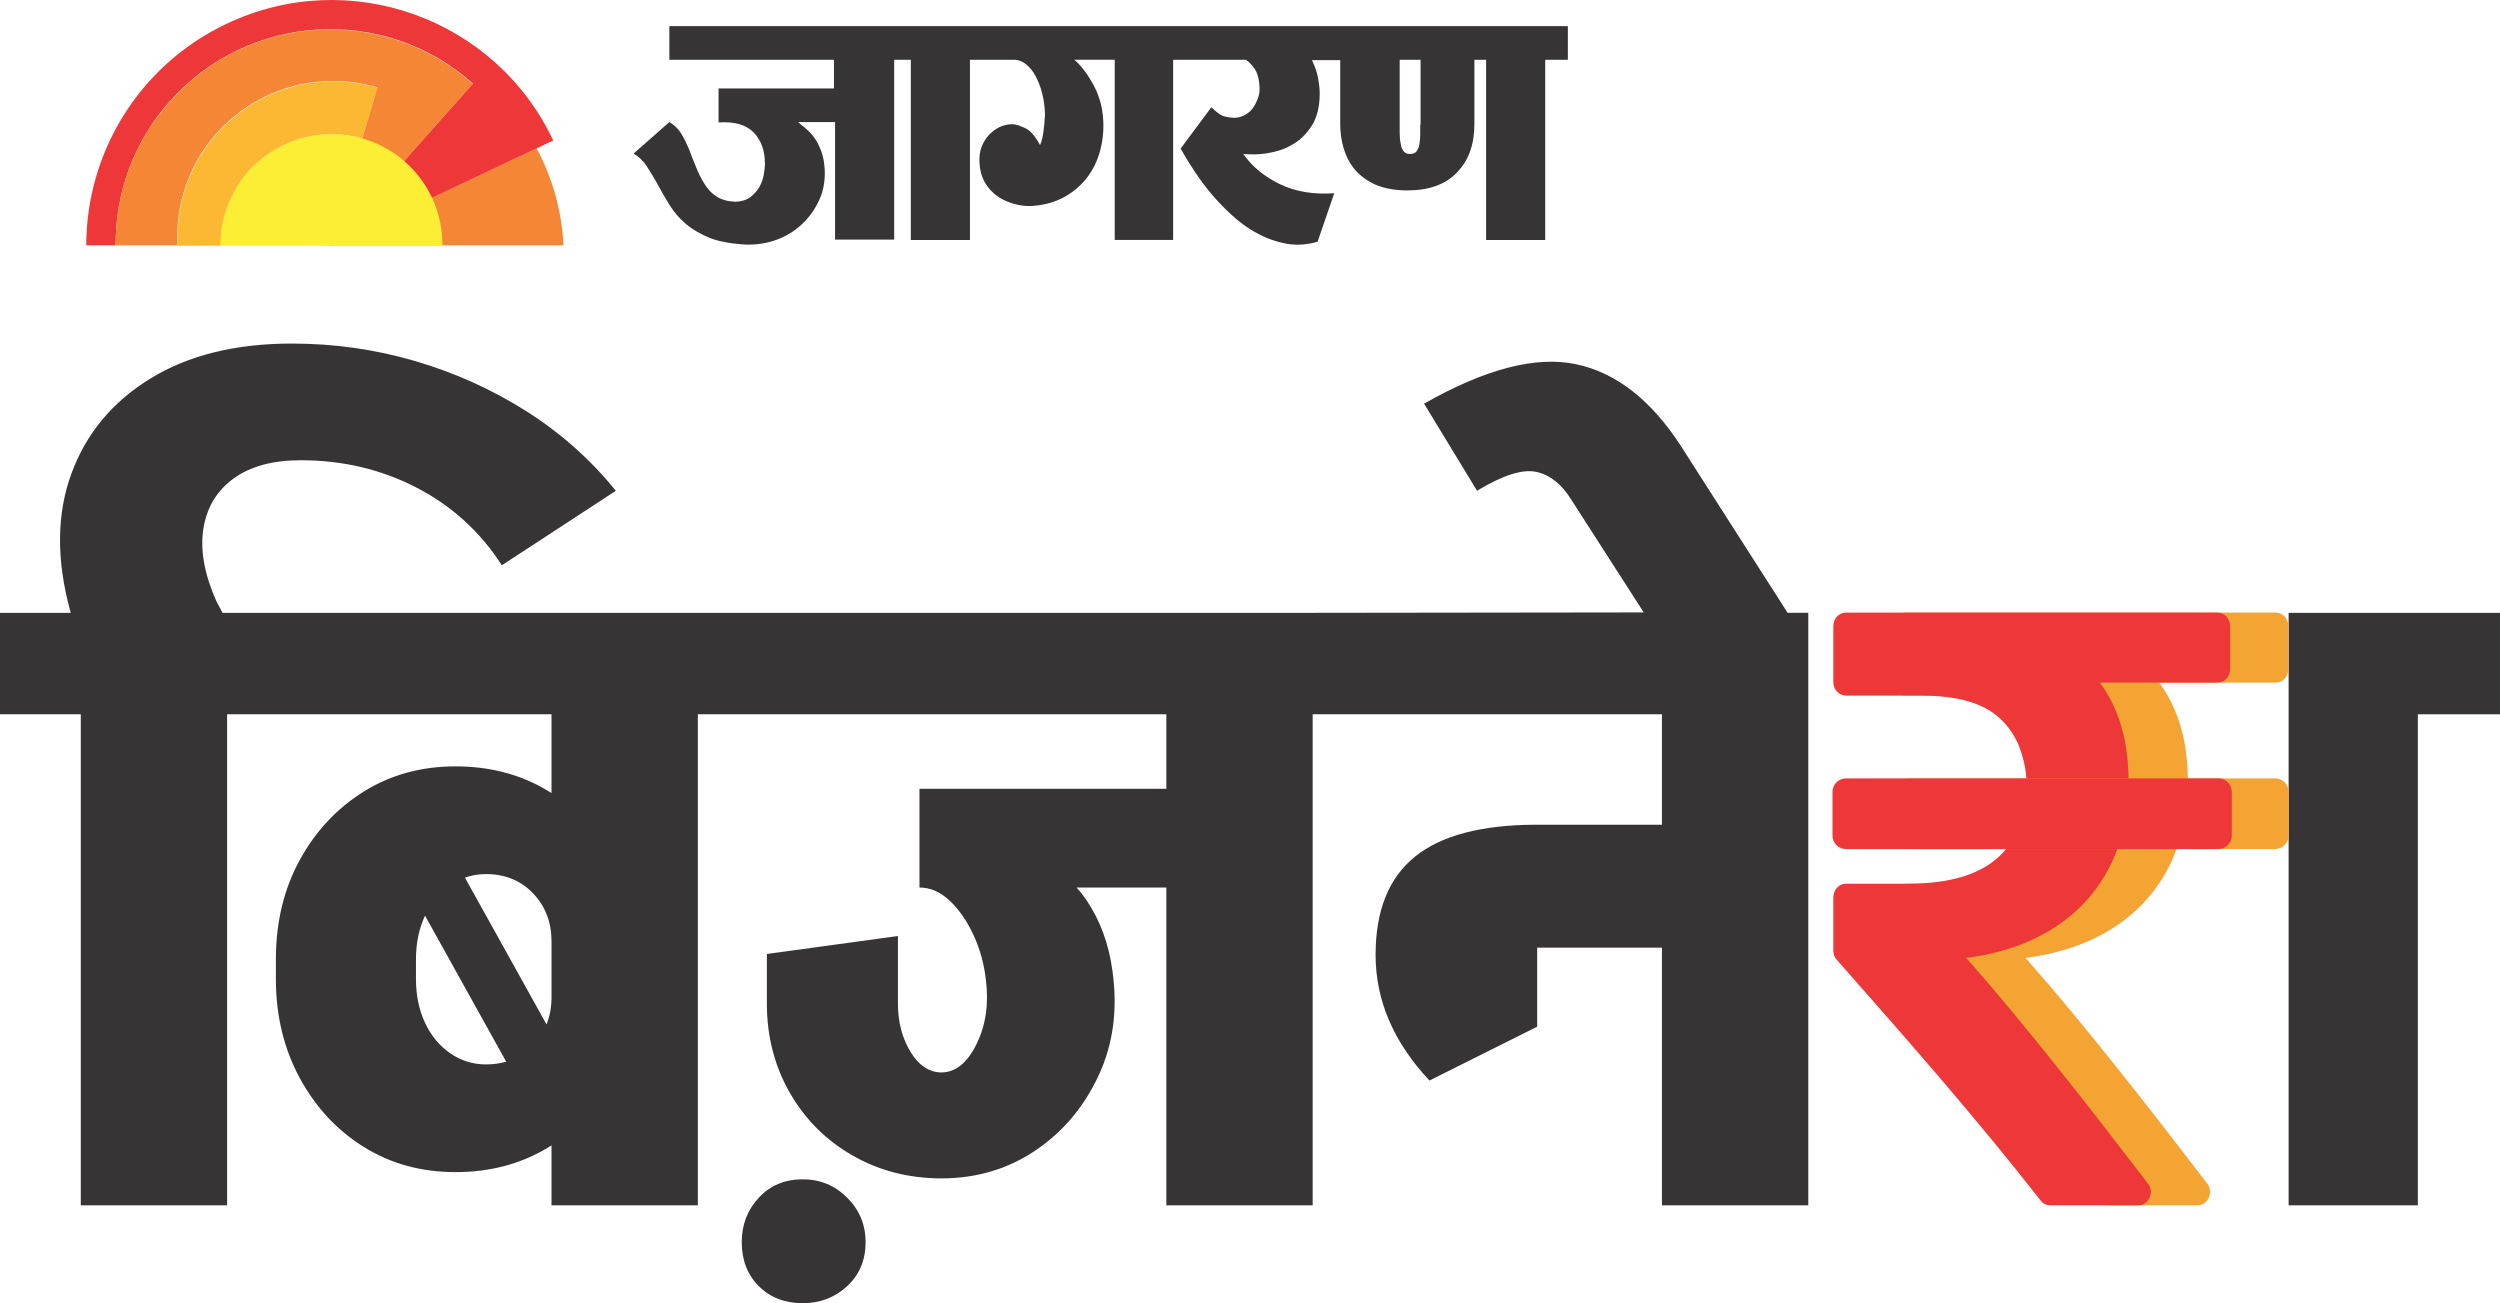 <?xml version="1.0" encoding="UTF-8"?>
<svg id="Layer_1" data-name="Layer 1" xmlns="http://www.w3.org/2000/svg" viewBox="0 0 380 198.085">
  <defs>
    <style>
      .cls-1, .cls-2 {
        fill: #f3a432;
      }

      .cls-2, .cls-3 {
        fill-rule: evenodd;
      }

      .cls-4 {
        fill: #fcb833;
      }

      .cls-5 {
        fill: #fbee34;
      }

      .cls-3, .cls-6 {
        fill: #ee3738;
      }

      .cls-7 {
        fill: #f58635;
      }

      .cls-8 {
        fill: #373435;
      }
    </style>
  </defs>
  <g id="Layer_1-2" data-name="Layer_1">
    <g id="Jagran_Business_hindi__logo.pdf" data-name="Jagran_Business hindi _logo.pdf">
      <path class="cls-8" d="M215.874,18.937v1.452c0,.538-.054,1.022-.108,1.454-.054.43-.215.807-.43,1.13s-.592.43-1.078.43c-.43,0-.699-.161-.914-.43-.215-.269-.377-.646-.43-1.13-.108-.43-.161-.97-.161-1.506v-11.248h3.175v9.847s-.054,0-.054,0ZM203.714,9.09v9.74c0,1.291.161,2.528.538,3.767.377,1.237.914,2.259,1.721,3.228.807.914,1.831,1.669,3.122,2.259,1.293.538,2.907.861,4.789.861,3.337,0,5.865-.914,7.586-2.745,1.775-1.829,2.638-4.251,2.638-7.319v-9.794h1.777v27.391h8.985V9.087h3.444V3.975H101.741v5.112h25.022v4.359h-17.542v5.166c2.369-.161,4.144.324,5.327,1.506,1.13,1.183,1.723,2.743,1.723,4.789,0,.377-.054.914-.161,1.56s-.323,1.293-.646,1.883c-.323.592-.807,1.13-1.399,1.615-.646.43-1.399.699-2.369.699-1.13-.054-2.046-.324-2.799-.807-.753-.484-1.345-1.13-1.829-1.937-.484-.753-.914-1.615-1.293-2.584-.377-.914-.753-1.831-1.076-2.745-.377-.861-.753-1.668-1.237-2.422-.484-.699-1.022-1.237-1.721-1.614l-5.435,4.789c.807.484,1.506,1.13,2.044,1.992.538.861,1.13,1.775,1.669,2.799.538,1.022,1.13,1.99,1.777,3.066.646,1.024,1.452,1.992,2.474,2.853,1.022.861,2.259,1.56,3.713,2.152,1.452.538,3.283.861,5.435.968,1.668.054,3.228-.215,4.682-.753,1.452-.538,2.745-1.345,3.821-2.367,1.076-1.022,1.937-2.207,2.582-3.606.646-1.399.914-2.906.861-4.52-.054-1.13-.215-2.098-.538-2.959-.323-.861-.699-1.56-1.13-2.153-.43-.592-.914-1.022-1.345-1.399-.43-.323-.807-.646-1.022-.861h5.598v17.866h8.987V9.088h2.53v27.391h8.987V9.088h6.887c.592.054,1.183.269,1.721.753.538.43,1.022,1.076,1.399,1.775.377.753.753,1.615.968,2.584.269.968.377,1.992.43,3.068,0,.161,0,.43-.054.861,0,.377-.054.807-.108,1.293-.054.484-.108.968-.215,1.452s-.215.861-.377,1.183c-.699-1.345-1.452-2.207-2.259-2.584-.807-.377-1.452-.592-1.937-.592-.699,0-1.345.161-1.937.43s-1.13.699-1.615,1.183c-.484.538-.861,1.13-1.13,1.829s-.377,1.506-.323,2.422c.054,1.13.323,2.098.807,2.96.484.861,1.13,1.56,1.883,2.098.753.538,1.614.914,2.528,1.183.968.269,1.883.377,2.799.324,1.506-.108,2.905-.43,4.198-1.022,1.293-.592,2.474-1.452,3.443-2.476.968-1.022,1.777-2.313,2.315-3.767.538-1.452.861-3.122.861-4.951,0-2.1-.43-4.09-1.345-5.865s-1.937-3.175-3.068-4.144h6.136v27.391h8.879V9.088h11.085c.377.269.807.699,1.293,1.345.43.646.699,1.56.753,2.799.054.592-.054,1.183-.269,1.775-.215.538-.484,1.076-.807,1.506-.324.43-.753.753-1.237,1.022-.484.215-.968.377-1.506.377-.861-.054-1.506-.161-1.937-.377s-.968-.646-1.56-1.237l-4.682,6.295c.215.323.592,1.022,1.183,1.992.592.968,1.345,2.098,2.259,3.337.914,1.237,1.99,2.474,3.229,3.713,1.237,1.237,2.528,2.369,4.036,3.283,1.452.914,3.066,1.615,4.735,1.99,1.721.43,3.498.377,5.381-.161l2.53-7.373c-3.068.215-5.811-.215-8.18-1.345-2.367-1.13-4.25-2.638-5.65-4.628,1.078.108,2.315.108,3.66-.108s2.582-.592,3.767-1.291c1.183-.646,2.153-1.615,2.96-2.851.807-1.239,1.237-2.906,1.237-4.951,0-.753-.108-1.56-.269-2.422-.161-.861-.484-1.775-.914-2.638h4.305v-.054l-.01.002Z"/>
      <path class="cls-7" d="M81.562,22.542l-31.21,14.744h35.3c-.269-5.327-1.721-10.332-4.09-14.744Z"/>
      <path class="cls-6" d="M34.476,3.6c-13.453,6.349-21.364,19.749-21.364,33.686h4.466c-.054-7.803,2.638-15.605,8.234-21.902C37.813,1.931,58.422.693,71.876,12.694l-21.847,24.592h.377l33.686-15.929C75.32,2.737,53.043-5.226,34.478,3.6h-.002Z"/>
      <path class="cls-7" d="M27.912,29.269c3.712-12.539,16.896-19.697,29.435-15.982l-6.995,23.624,21.524-24.161C58.422.749,37.759,1.934,25.812,15.439c-5.596,6.242-8.287,14.045-8.234,21.848h9.417c-.161-2.638.108-5.327.914-8.019h.002Z"/>
      <path class="cls-5" d="M50.404,20.39c-9.363,0-16.898,7.533-16.95,16.95h33.794c.054-9.471-7.534-16.95-16.844-16.95Z"/>
      <path class="cls-4" d="M50.404,20.39c1.614,0,3.175.215,4.682.646l2.313-7.694c-12.537-3.713-25.721,3.443-29.435,15.982-.807,2.691-1.078,5.381-.914,8.019h6.457c0-9.471,7.588-16.95,16.898-16.95v-.002Z"/>
      <polygon class="cls-8" points="347.871 183.211 347.871 108.573 347.871 95.201 347.871 93.153 380 93.153 380 108.573 367.512 108.573 367.512 183.211 347.871 183.211"/>
      <path class="cls-8" d="M76.278,85.921c-3.275-5.094-7.597-9.029-12.962-11.803-5.368-2.774-11.234-4.162-17.602-4.162-4.275,0-7.686.933-10.234,2.797-2.547,1.864-4.07,4.413-4.571,7.642-.501,3.229.158,6.891,1.979,10.984l.935,1.773h165.203l50.821-.066-11.011-17.128c-1.456-2.365-3.229-3.776-5.322-4.231-2.091-.454-5.094.501-9.005,2.866l-8.05-13.236c9.279-5.277,16.967-7.277,23.06-6.005,6.095,1.273,11.416,5.413,15.965,12.418l16.237,25.38h1.59l1.548-.005v90.063h-22.242v-39.161h-18.967v12.008l-16.375,8.187c-5.458-5.821-8.187-12.189-8.187-19.103,0-6.731,2-11.712,6.003-14.941,3.959-3.194,10.054-4.808,18.285-4.843h19.241v-16.783h-53.092v74.638h-22.242v-48.303h-13.638c.545.605,1.042,1.242,1.494,1.91,2.091,3.093,3.411,6.687,3.957,10.779.819,5.821.113,11.122-2.116,15.897-2.227,4.776-5.435,8.573-9.619,11.394-4.149,2.796-8.879,4.206-14.191,4.229h-.136c-4.949-.022-9.429-1.18-13.44-3.48-4.048-2.32-7.232-5.504-9.552-9.552-2.298-4.011-3.458-8.491-3.478-13.44h0v-7.64l19.922-2.73v10.234c0,2.821.637,5.277,1.91,7.368,1.254,2.061,2.817,3.107,4.688,3.138,2.162-.022,3.942-1.454,5.341-4.297,1.41-2.864,1.888-6.117,1.432-9.757-.274-2.456-.909-4.754-1.91-6.891-1-2.137-2.207-3.866-3.616-5.186-1.409-1.318-2.933-1.979-4.571-1.979v-15.008h37.524v-11.325h-71.213v74.638h-22.242v-9.109c-.313.2-.632.393-.957.58-4.003,2.32-8.551,3.48-13.645,3.48-5.186,0-9.824-1.273-13.919-3.819-4.093-2.547-7.346-6.05-9.757-10.506-2.39-4.421-3.596-9.378-3.616-14.874h0v-3.275h0c.02-5.584,1.225-10.565,3.616-14.941,2.411-4.411,5.663-7.891,9.757-10.438s8.733-3.821,13.919-3.821c5.094,0,9.642,1.16,13.645,3.48.324.187.642.382.957.58v-11.974h-49.308v74.638H12.28v-74.638H0v-15.418h10.759l-.116-.408c-2.091-7.733-2.024-14.645.205-20.741,2.229-6.095,6.232-10.917,12.008-14.464,5.778-3.549,12.941-5.32,21.492-5.32,6.459,0,12.712.886,18.762,2.661,6.05,1.773,11.69,4.32,16.92,7.64,5.231,3.32,9.757,7.346,13.578,12.077l-17.33,11.325.002-.003ZM76.941,161.371l-12.337-22.191-.012.027c-.909,1.955-1.365,4.162-1.365,6.618v3.002c0,2.456.456,4.663,1.365,6.618s2.184,3.502,3.821,4.64c1.637,1.136,3.456,1.706,5.458,1.706,1.098,0,2.121-.14,3.07-.417v-.003ZM70.67,133.399l12.403,22.312c.491-1.219.743-2.559.758-4.019v-8.595c0-2.912-.933-5.346-2.797-7.301-1.864-1.957-4.253-2.933-7.163-2.933-1.125,0-2.19.18-3.199.538l-.002-.002ZM122.021,198.085c-2.728,0-4.957-.866-6.685-2.594s-2.592-3.957-2.592-6.685c0-2.638.864-4.89,2.592-6.754,1.728-1.864,3.957-2.797,6.685-2.797,2.638,0,4.89.931,6.754,2.797,1.864,1.864,2.797,4.117,2.797,6.754,0,2.728-.933,4.959-2.797,6.685-1.864,1.728-4.117,2.594-6.754,2.594Z"/>
      <path class="cls-1" d="M345.909,93.118c1.078,0,1.918.918,1.918,2.064v6.512c0,1.17-.841,2.064-1.918,2.064h-17.703c1.94,2.614,3.189,5.687,3.858,9.195.597,3.567.659,7.114.173,10.639-1.854,12.268-10.688,20.27-24.35,22.013,8.965,10.158,18.532,22.448,27.602,34.281.474.573.603,1.468.237,2.179-.303.711-.948,1.146-1.747,1.146h-13.299c-.603,0-1.141-.252-1.508-.756-9.674-12.359-19.599-23.687-30.953-36.551-.366-.368-.54-.894-.54-1.399v-8.118c0-1.101.841-2.063,1.918-2.063h9.348c10.58,0,15.892-3.76,17.637-10.732.768-3.406.704-6.922-.861-10.639-2.285-4.793-6.391-7.223-14.795-7.223h-11.328c-1.078,0-1.918-.963-1.918-2.041v-8.508c0-1.146.841-2.064,1.918-2.064h56.311l-.003-.002Z"/>
      <path class="cls-6" d="M337.056,93.118c1.078,0,1.918.918,1.918,2.064v6.512c0,1.17-.839,2.064-1.918,2.064h-17.864c1.94,2.614,3.189,5.687,3.858,9.195.597,3.567.659,7.114.171,10.639-1.852,12.268-10.688,20.27-24.348,22.013,8.963,10.158,18.53,22.448,27.602,34.281.474.573.603,1.468.237,2.179-.303.711-.95,1.146-1.747,1.146h-13.299c-.603,0-1.143-.252-1.508-.756-9.676-12.359-19.599-23.687-30.954-36.551-.366-.368-.538-.894-.538-1.399v-8.118c0-1.101.841-2.063,1.916-2.063h9.347c10.58,0,15.892-3.76,17.637-10.732.768-3.406.704-6.922-.862-10.639-2.285-4.793-6.39-7.223-14.793-7.223h-11.328c-1.078,0-1.916-.963-1.916-2.041v-8.508c0-1.146.841-2.064,1.916-2.064h56.472v-.002Z"/>
      <path class="cls-2" d="M290.252,118.313h55.573c1.126,0,2.046.921,2.046,2.046v6.648c0,1.125-.921,2.047-2.046,2.047h-55.573c-1.125,0-2.046-.921-2.046-2.047v-6.648c0-1.125.921-2.046,2.046-2.046Z"/>
      <path class="cls-3" d="M280.584,118.313h56.605c1.126,0,2.048.921,2.048,2.046v6.648c0,1.125-.921,2.047-2.048,2.047h-56.605c-1.125,0-2.046-.921-2.046-2.047v-6.648c0-1.125.921-2.046,2.046-2.046Z"/>
    </g>
  </g>
</svg>